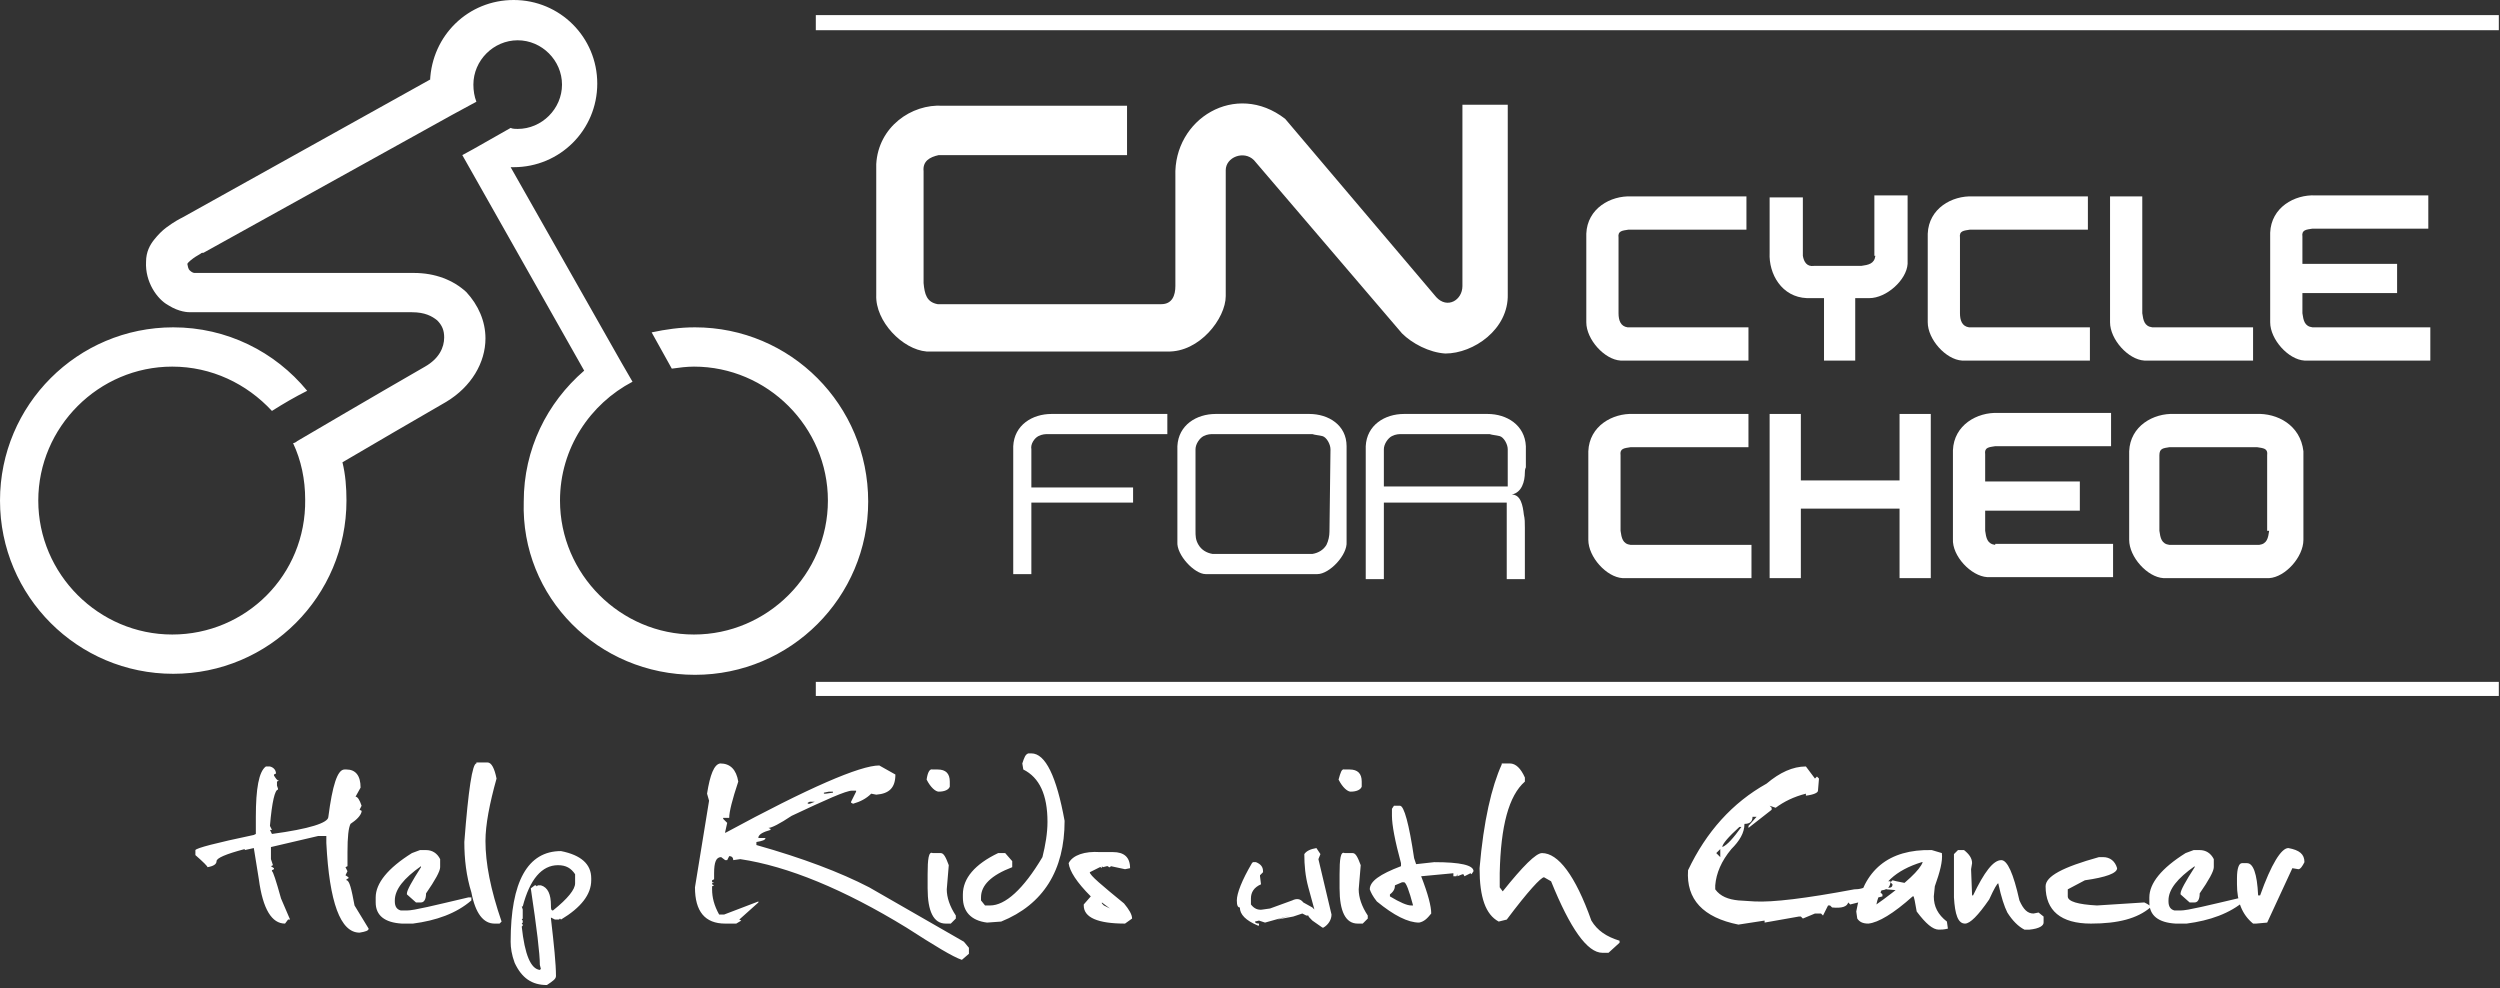 <?xml version="1.0" encoding="UTF-8"?>
<svg xmlns="http://www.w3.org/2000/svg" width="167" height="66" viewBox="0 0 167 66" fill="none">
  <rect x="0" y="0" width="167" height="66" fill="#333333" stroke="none"/>
  <path fill-rule="evenodd" clip-rule="evenodd" d="M83.763 10.697C83.09 10.025 81.879 10.496 81.879 11.37V19.78C81.879 21.261 80.13 23.548 77.977 23.481H61.897C60.282 23.346 58.466 21.462 58.533 19.713V10.967C58.668 8.477 60.888 6.93 62.974 7.064H75.286V10.361H62.704C62.099 10.496 61.628 10.765 61.695 11.438V18.906C61.763 19.646 61.897 20.184 62.637 20.319H77.573C78.313 20.319 78.515 19.713 78.515 19.108V11.774C78.381 7.939 82.552 5.382 85.849 7.939L95.941 19.848C96.681 20.655 97.69 20.049 97.69 19.108V6.997H100.718V19.646C100.785 22.001 98.43 23.615 96.546 23.615C95.47 23.548 94.326 22.942 93.653 22.27L83.763 10.697Z" fill="white"></path>
  <path d="M46.423 21.866C45.414 21.866 44.472 22.001 43.53 22.203L44.876 24.625C45.347 24.557 45.885 24.49 46.356 24.49C51.267 24.49 55.304 28.527 55.304 33.438C55.304 38.35 51.267 42.386 46.356 42.386C41.445 42.386 37.408 38.35 37.408 33.438C37.408 29.94 39.426 26.979 42.252 25.499L41.512 24.221L34.111 11.168H34.313C37.408 11.168 39.897 8.679 39.897 5.584C39.897 2.489 37.408 0 34.313 0C31.285 0 28.863 2.355 28.729 5.382V5.315L12.178 14.533C12.043 14.6 11.639 14.802 11.101 15.205C10.832 15.407 10.563 15.676 10.294 16.013C10.025 16.349 9.756 16.82 9.756 17.493C9.688 18.838 10.496 19.982 11.236 20.386C11.976 20.857 12.581 20.857 12.716 20.857H27.518C28.392 20.857 28.863 21.126 29.2 21.395C29.536 21.732 29.671 22.068 29.671 22.539C29.671 23.212 29.334 23.952 28.392 24.49C25.23 26.306 19.848 29.469 19.848 29.469C19.78 29.536 19.646 29.603 19.578 29.603C20.117 30.747 20.386 32.025 20.386 33.371C20.453 38.417 16.416 42.386 11.505 42.386C6.593 42.386 2.557 38.35 2.557 33.438C2.557 28.527 6.593 24.49 11.505 24.49C14.129 24.49 16.484 25.634 18.166 27.45C18.906 26.979 19.713 26.508 20.52 26.105C18.367 23.481 15.138 21.866 11.572 21.866C5.181 21.866 0 27.047 0 33.438C0 39.83 5.181 45.01 11.572 45.01C17.964 45.01 23.144 39.83 23.144 33.438C23.144 32.564 23.077 31.689 22.875 30.882C24.692 29.805 27.719 28.056 29.805 26.845C31.487 25.836 32.429 24.221 32.429 22.606C32.429 21.462 31.958 20.386 31.151 19.511C30.276 18.704 29.065 18.233 27.652 18.233H12.985C12.918 18.233 12.783 18.166 12.716 18.098C12.649 18.031 12.581 18.031 12.514 17.627C12.581 17.493 12.851 17.291 13.052 17.156C13.187 17.089 13.254 17.022 13.389 16.955C13.456 16.887 13.523 16.887 13.523 16.887H13.591L30.209 7.67L31.823 6.795C31.689 6.459 31.622 6.055 31.622 5.652C31.622 4.037 32.967 2.691 34.582 2.691C36.197 2.691 37.542 4.037 37.542 5.652C37.542 7.266 36.197 8.612 34.582 8.612C34.447 8.612 34.246 8.612 34.111 8.545L31.622 9.957L30.882 10.361L39.023 24.759C36.533 26.912 34.986 30.007 34.986 33.505C34.784 39.897 39.964 45.078 46.423 45.078C52.815 45.078 57.995 39.897 57.995 33.505C57.995 27.047 52.815 21.866 46.423 21.866Z" fill="white"></path>
  <path fill-rule="evenodd" clip-rule="evenodd" d="M108.118 20.924V15.878C108.051 15.407 108.387 15.407 108.791 15.34H116.662V13.12H108.992C107.58 13.052 106.032 13.927 105.965 15.609V21.53C105.965 22.673 107.176 24.019 108.252 24.086H116.797V21.866H108.723C108.252 21.799 108.118 21.395 108.118 20.924Z" fill="white"></path>
  <path fill-rule="evenodd" clip-rule="evenodd" d="M130.926 20.924V15.878C130.859 15.407 131.196 15.407 131.599 15.34H139.471V13.12H131.801C130.388 13.052 128.841 13.927 128.773 15.609V21.53C128.773 22.673 129.984 24.019 131.061 24.086H139.606V21.866H131.532C131.061 21.799 130.926 21.395 130.926 20.924Z" fill="white"></path>
  <path fill-rule="evenodd" clip-rule="evenodd" d="M125.275 17.089C125.208 17.627 124.804 17.695 124.333 17.762H121.171C120.7 17.829 120.498 17.493 120.431 17.089V13.187H118.211V16.887C118.143 18.3 119.018 19.848 120.7 19.915H121.844V24.086H123.929V19.915H124.871C126.015 19.915 127.361 18.704 127.428 17.627V13.052H125.208V17.089H125.275Z" fill="white"></path>
  <path fill-rule="evenodd" clip-rule="evenodd" d="M154.474 21.866C153.936 21.799 153.869 21.395 153.801 20.924V19.578H160.126V17.627H153.801V15.811C153.734 15.34 154.071 15.34 154.474 15.273H162.211V13.052H154.676C153.263 12.985 151.716 13.86 151.648 15.542V21.53C151.648 22.673 152.859 24.019 153.936 24.086H162.346V21.866H154.474Z" fill="white"></path>
  <path fill-rule="evenodd" clip-rule="evenodd" d="M143.104 20.924V13.12H140.951V21.53C140.951 22.673 142.162 24.019 143.239 24.086H150.505V21.866H143.777C143.239 21.799 143.171 21.395 143.104 20.924Z" fill="white"></path>
  <path d="M54.496 2.018V1.009H166.921V2.018H54.496Z" fill="white"></path>
  <path d="M54.496 46.49V45.549H166.921V46.49H54.496Z" fill="white"></path>
  <path d="M128.976 38.619H126.89V33.976H120.297V38.619H118.211V27.652H120.297V32.093H126.89V27.652H128.976V38.619Z" fill="white"></path>
  <path fill-rule="evenodd" clip-rule="evenodd" d="M116.999 36.399H108.925C108.387 36.331 108.32 35.928 108.253 35.457V30.411C108.185 29.94 108.522 29.94 108.925 29.872H116.797V27.652H109.127C107.714 27.585 106.167 28.459 106.1 30.142V36.062C106.1 37.206 107.311 38.552 108.387 38.619H116.999V36.399Z" fill="white"></path>
  <path fill-rule="evenodd" clip-rule="evenodd" d="M150.706 27.652H145.256C143.843 27.585 142.296 28.46 142.229 30.142V36.062C142.229 37.206 143.44 38.552 144.516 38.619H151.58C152.657 38.552 153.868 37.206 153.868 36.062V30.142C153.666 28.392 152.119 27.585 150.706 27.652ZM151.58 35.457C151.513 35.928 151.446 36.331 150.908 36.399H144.92C144.381 36.331 144.314 35.928 144.247 35.457V30.411C144.247 29.94 144.516 29.94 144.92 29.872H150.773C151.177 29.94 151.513 29.94 151.446 30.411V35.457H151.58Z" fill="white"></path>
  <path fill-rule="evenodd" clip-rule="evenodd" d="M133.281 36.399C132.743 36.331 132.676 35.928 132.609 35.457V34.111H138.933V32.16H132.609V30.343C132.541 29.872 132.878 29.872 133.281 29.805H141.019V27.585H133.483C132.07 27.518 130.523 28.392 130.456 30.074V35.995C130.388 37.139 131.667 38.484 132.743 38.552H141.153V36.331H133.281V36.399Z" fill="white"></path>
  <path d="M69.366 29.132C69.635 28.998 69.837 28.998 70.038 28.998H77.978V27.652H70.24C68.962 27.652 67.751 28.392 67.684 29.805V38.35H68.895V33.573H75.69V32.564H68.895V30.007C68.827 29.671 69.097 29.267 69.366 29.132Z" fill="white"></path>
  <path fill-rule="evenodd" clip-rule="evenodd" d="M87.463 27.652H81.206C79.927 27.652 78.716 28.392 78.649 29.805V36.197C78.582 37.071 79.793 38.35 80.533 38.35H88.001C88.808 38.35 90.019 37.071 89.952 36.197V29.805C89.952 28.392 88.741 27.652 87.463 27.652ZM88.808 35.524C88.808 35.793 88.741 36.129 88.607 36.398C88.405 36.735 88.068 36.937 87.665 37.004H81.004C80.6 36.937 80.264 36.735 80.062 36.398C79.86 36.062 79.86 35.793 79.86 35.457V30.007C79.86 29.671 80.129 29.267 80.398 29.132C80.668 28.998 80.869 28.998 81.071 28.998H87.665C87.867 29.065 88.068 29.065 88.338 29.132C88.607 29.2 88.876 29.671 88.876 30.007V30.074L88.808 35.524Z" fill="white"></path>
  <path fill-rule="evenodd" clip-rule="evenodd" d="M101.861 31.554C101.861 31.487 101.861 31.352 101.928 31.218V29.805C101.861 28.392 100.65 27.652 99.371 27.652H93.787C92.509 27.652 91.298 28.392 91.231 29.805V38.686H92.442V33.573H100.65V38.686H101.861V35.255C101.861 34.918 101.861 34.649 101.793 34.38C101.726 33.775 101.592 33.035 100.986 33.035C101.659 32.9 101.861 32.16 101.861 31.554ZM99.708 32.496H92.442V30.007C92.442 29.671 92.711 29.267 92.98 29.132C93.249 28.998 93.451 28.998 93.653 28.998H99.506C99.708 29.065 99.91 29.065 100.179 29.132C100.448 29.2 100.717 29.671 100.717 30.007V32.496H99.708Z" fill="white"></path>
  <path d="M150.977 59.812H150.843C150.775 58.332 150.506 57.659 150.102 57.659H149.766C149.564 57.659 149.43 57.995 149.43 58.668V59.072C149.43 60.216 149.766 61.09 150.506 61.696H150.708L151.448 61.629L153.13 57.995L153.534 58.063C153.668 58.063 153.803 57.861 153.937 57.592C153.937 57.054 153.601 56.785 152.861 56.65C152.39 56.65 151.717 57.726 150.977 59.812ZM145.998 56.986C144.384 57.995 143.576 59.005 143.576 59.947V60.283C143.576 61.158 144.182 61.629 145.326 61.696H146.066C147.613 61.494 148.959 61.023 149.968 60.148V59.947H149.766C147.479 60.485 146.133 60.821 145.662 60.821H145.258C144.989 60.754 144.855 60.552 144.855 60.216V60.148C144.855 59.408 145.46 58.668 146.604 57.861V57.928C145.998 58.87 145.662 59.476 145.662 59.678V59.745L146.267 60.283H146.604C146.806 60.283 146.94 60.081 146.94 59.678C147.546 58.803 147.882 58.197 147.882 57.928V57.39C147.68 56.986 147.344 56.785 146.94 56.785H146.537L145.998 56.986ZM136.646 59.206C136.646 60.821 137.656 61.696 139.674 61.696C141.491 61.696 142.769 61.359 143.644 60.619C143.644 60.485 143.509 60.418 143.24 60.283L140.078 60.485C138.799 60.418 138.127 60.216 138.127 59.879V59.408L139.27 58.803C140.683 58.601 141.423 58.332 141.423 57.995C141.289 57.525 140.952 57.255 140.481 57.255H140.212C137.79 57.928 136.646 58.534 136.646 59.206ZM130.524 57.054V59.947C130.591 61.09 130.793 61.696 131.264 61.696C131.6 61.696 132.139 61.158 132.879 60.081C133.215 59.341 133.417 59.005 133.484 59.005C133.686 59.947 133.888 60.552 134.09 60.956C134.426 61.494 134.83 61.898 135.234 62.1H135.57C136.243 62.032 136.512 61.831 136.512 61.629V61.225L136.175 60.956L135.839 61.023C135.435 61.023 135.166 60.754 134.897 60.148C134.493 58.332 134.09 57.457 133.686 57.457C133.148 57.457 132.542 58.265 131.802 59.812H131.735L131.668 58.063L131.735 57.659C131.735 57.323 131.533 57.054 131.197 56.785H130.793L130.524 57.054ZM128.371 57.592H128.438C128.236 58.13 127.362 58.937 125.814 60.081L125.343 60.418C125.612 59.072 126.622 58.13 128.371 57.592ZM123.998 60.889L124.065 61.359C124.2 61.561 124.401 61.696 124.805 61.696C125.478 61.629 126.487 61.023 127.765 59.879H127.833L127.9 60.148L128.035 60.889C128.64 61.696 129.111 62.1 129.515 62.1C129.649 62.1 129.851 62.1 130.12 62.032L130.053 61.561C129.447 61.09 129.178 60.552 129.178 59.879L129.246 59.206C129.582 58.265 129.784 57.525 129.717 56.986L129.044 56.785C126.151 56.717 124.469 58.13 123.998 60.889ZM126.42 58.803L126.285 58.937L126.42 59.072C126.42 59.274 126.285 59.341 126.016 59.274V59.408L126.823 59.476C127.025 59.476 127.093 59.341 127.093 59.139H127.362V59.005L126.689 58.87L126.42 58.803ZM127.362 58.87L128.976 58.736V58.467L128.304 58.399L127.362 58.87ZM114.915 56.717V57.255L114.646 56.986L114.915 56.717ZM116.193 55.237H116.328C115.79 55.977 115.386 56.448 115.049 56.583C115.049 56.381 115.453 55.91 116.193 55.237ZM118.01 52.344C115.722 53.622 113.973 55.573 112.762 58.13C112.627 60.081 113.771 61.292 116.126 61.763L117.875 61.494V61.629L120.163 61.225H120.297L120.432 61.359L121.239 61.023H121.643L121.777 61.158L122.114 60.485H122.248L122.383 60.619C123.056 60.687 123.392 60.552 123.459 60.283L123.594 60.418L125.747 59.879V59.745L125.612 59.61V59.476C126.016 59.476 126.285 59.274 126.285 58.87H126.016C125.814 58.87 125.747 59.005 125.747 59.274L124.94 59.072C124.536 59.341 124.2 59.408 123.863 59.408C120.634 60.014 118.413 60.283 117.202 60.216L116.126 60.148C115.453 60.081 114.915 59.879 114.578 59.408V59.139C114.646 58.332 114.982 57.525 115.655 56.717C116.193 56.179 116.53 55.641 116.53 55.035C116.866 55.035 117.068 54.901 117.068 54.564H117.337L116.799 55.17V55.304L118.346 54.093V53.959L118.212 53.824L118.615 53.959C119.154 53.555 119.826 53.219 120.634 53.017V53.151C121.172 53.084 121.441 52.95 121.441 52.815L121.508 52.008L121.374 51.873L121.239 52.008L120.634 51.2C119.759 51.2 118.884 51.604 118.01 52.344ZM100.315 51.066C99.642 52.546 99.104 54.833 98.835 57.995C98.835 59.947 99.239 61.09 100.113 61.561L100.652 61.427C102.064 59.543 102.939 58.601 103.141 58.601L103.612 58.87C104.89 62.032 106.034 63.647 107.043 63.647H107.447L108.187 62.974V62.84C107.312 62.571 106.707 62.167 106.303 61.494C105.227 58.467 104.083 56.986 103.006 56.986C102.603 56.986 101.728 57.861 100.382 59.543L100.181 59.274V58.332C100.248 55.17 100.786 53.151 101.863 52.209V51.94C101.593 51.335 101.257 50.998 100.853 50.998H100.315V51.066ZM93.183 59.139L93.654 58.937H93.789C93.924 58.937 94.125 59.476 94.394 60.485H94.26C93.991 60.485 93.52 60.283 92.847 59.879V59.745C93.116 59.543 93.183 59.341 93.183 59.139ZM92.982 54.026V54.497C92.982 55.102 93.183 56.179 93.587 57.659V57.861C92.174 58.399 91.501 58.87 91.501 59.408C91.569 59.61 91.703 59.879 91.972 60.216C93.116 61.158 94.058 61.629 94.798 61.629C95.135 61.561 95.336 61.359 95.606 61.023C95.606 60.552 95.404 59.745 94.933 58.534L97.086 58.332V58.534H97.287L97.355 58.399V58.534L97.691 58.399H97.758L97.826 58.534L98.229 58.332L98.297 58.399L98.431 58.197C98.431 57.794 97.557 57.592 95.807 57.592L94.596 57.726L94.462 57.323C94.125 55.035 93.789 53.824 93.52 53.824H93.116L92.982 54.026ZM89.483 58.399V59.341C89.483 60.889 89.887 61.696 90.694 61.696H91.03L91.367 61.359V61.158C90.963 60.552 90.761 59.947 90.761 59.408L90.896 57.794C90.694 57.255 90.559 56.986 90.358 56.986H89.819C89.55 56.852 89.483 57.39 89.483 58.399ZM89.416 52.075C89.685 52.613 90.021 52.882 90.223 52.882C90.627 52.882 90.896 52.748 90.963 52.546V52.209C90.963 51.671 90.694 51.402 90.156 51.402H89.819C89.618 51.335 89.55 51.604 89.416 52.075ZM87.128 57.054C87.128 57.794 87.195 58.534 87.397 59.274L87.801 60.754L87.666 60.619L87.061 60.283C86.859 60.014 86.59 60.014 86.321 60.148L84.841 60.687L84.37 60.754C84.033 60.821 83.764 60.687 83.562 60.418V60.014C83.562 59.61 83.764 59.274 84.235 59.072L84.168 58.534V58.467L84.37 58.265V58.197C84.37 57.928 84.235 57.726 83.899 57.592H83.697L83.63 57.659C82.957 58.803 82.62 59.678 82.62 60.148C82.62 60.485 82.688 60.619 82.822 60.619C82.822 61.09 83.226 61.494 84.033 61.831H84.101V61.696C83.899 61.696 83.832 61.629 83.832 61.561L84.101 61.494L84.504 61.629L86.186 61.158L85.312 61.427L86.388 61.225L86.994 61.023L87.128 61.09L87.263 61.158H87.397C87.397 61.225 87.465 61.292 87.666 61.494L88.339 61.965H88.406C88.743 61.763 88.945 61.427 88.945 61.09L88.07 57.39L88.205 57.054L87.936 56.65C87.532 56.717 87.263 56.852 87.128 57.054ZM73.605 60.283L74.143 60.687L73.874 60.552L73.739 60.485L73.605 60.35V60.283ZM71.385 57.659C71.452 58.197 71.923 58.937 72.865 59.879L72.394 60.418V60.485C72.394 61.292 73.336 61.696 75.152 61.696L75.623 61.359C75.623 61.09 75.421 60.754 75.085 60.35C73.605 59.139 72.797 58.467 72.797 58.265L73.47 57.928H73.538L73.605 57.995V57.861L73.672 57.928L73.941 57.861H74.009L74.076 57.928H74.143L74.21 57.861L75.152 58.063L75.489 57.995C75.489 57.255 75.085 56.919 74.345 56.919H73.47C72.461 56.852 71.654 57.121 71.385 57.659ZM68.29 50.998L68.357 51.402C69.433 51.94 69.972 53.084 69.972 54.901C69.972 55.641 69.837 56.448 69.635 57.255C68.357 59.408 67.146 60.485 66.137 60.485H65.8L65.531 60.148V59.947C65.531 59.139 66.204 58.467 67.617 57.928V57.525L67.146 56.986H66.675C65.128 57.726 64.32 58.668 64.32 59.745V59.947C64.32 60.889 64.859 61.494 65.935 61.629L66.877 61.561C69.703 60.418 71.115 58.13 71.115 54.833C70.577 51.873 69.837 50.326 68.895 50.326H68.693C68.492 50.393 68.424 50.595 68.29 50.998ZM61.965 58.399V59.341C61.965 60.889 62.369 61.696 63.176 61.696H63.513L63.849 61.359V61.158C63.446 60.552 63.244 59.947 63.244 59.408L63.378 57.794C63.176 57.255 63.042 56.986 62.84 56.986H62.302C62.033 56.852 61.965 57.39 61.965 58.399ZM61.898 52.075C62.167 52.613 62.504 52.882 62.706 52.882C63.109 52.882 63.378 52.748 63.446 52.546V52.209C63.446 51.671 63.176 51.402 62.638 51.402H62.302C62.1 51.335 61.965 51.604 61.898 52.075ZM54.43 53.555L54.094 53.69H53.959V53.622L54.094 53.555H54.43ZM55.372 52.882H55.641V52.95L55.17 53.017H55.036V52.95L55.372 52.882ZM47.231 53.017L47.366 53.488L46.424 59.274C46.424 60.889 47.096 61.696 48.442 61.696H49.182L49.519 61.494L49.384 61.427L50.662 60.283V60.216L48.375 61.09H48.038C47.702 60.485 47.568 59.947 47.568 59.408V59.206L47.702 59.139L47.568 59.072V59.005L47.702 58.937H47.568V58.803L47.702 58.736V58.332C47.702 57.592 47.837 57.255 48.173 57.255L48.442 57.457H48.577L48.711 57.188C48.846 57.188 48.98 57.255 48.98 57.457L49.451 57.39C52.614 57.861 56.381 59.408 60.553 61.965C62.436 63.176 63.647 63.916 64.253 64.118L64.724 63.714V63.311L64.388 62.907L58.063 59.274C56.112 58.265 53.623 57.323 50.528 56.448V56.246C50.931 56.179 51.133 56.112 51.133 55.977H50.662V55.91C50.73 55.708 50.999 55.573 51.47 55.439V55.372L51.335 55.304C51.537 55.304 52.075 55.035 52.883 54.497C55.17 53.42 56.516 52.815 56.919 52.815H57.188V52.882L56.852 53.555V53.622L56.987 53.69C57.458 53.555 57.861 53.353 58.198 53.017L58.534 53.084C59.409 53.017 59.812 52.613 59.812 51.738L58.736 51.133C57.458 51.133 54.026 52.613 48.442 55.641V55.573L48.577 54.968L48.307 54.699V54.632H48.711C48.711 54.228 48.913 53.42 49.317 52.209C49.182 51.402 48.779 50.998 48.106 50.998C47.702 51.066 47.433 51.738 47.231 53.017ZM34.919 60.552C35.39 58.736 36.197 57.794 37.274 57.794C37.812 57.794 38.148 57.995 38.417 58.399V59.005C38.417 59.408 37.946 60.014 36.937 60.821C36.803 60.821 36.803 60.687 36.803 60.485C36.803 59.745 36.601 59.274 36.13 59.139H35.928L35.861 59.206L35.793 59.139H35.726L35.457 59.341C35.861 62.032 36.062 63.714 36.062 64.454L36.13 64.724L36.062 64.791C35.457 64.724 35.053 63.782 34.852 61.898L34.919 61.831V61.763L34.852 61.696L34.919 61.629V61.494L34.852 61.427L34.919 61.359V60.754L34.852 60.552H34.919ZM34.111 62.907C34.111 63.311 34.179 63.782 34.38 64.32C34.852 65.329 35.524 65.8 36.533 65.8C36.937 65.531 37.139 65.396 37.139 65.195C37.139 64.387 37.005 63.109 36.803 61.359V61.292L37.072 61.427H37.341L37.408 61.359L37.475 61.427C38.821 60.619 39.494 59.745 39.494 58.803V58.668C39.494 57.726 38.821 57.121 37.475 56.852C35.255 56.852 34.111 58.87 34.111 62.907ZM31.824 50.998C31.555 50.998 31.286 52.748 31.017 56.246C31.017 57.39 31.151 58.534 31.488 59.61C31.757 61.023 32.295 61.696 33.035 61.696H33.371L33.506 61.561C32.766 59.408 32.429 57.659 32.429 56.179C32.429 55.102 32.699 53.69 33.169 52.008C33.035 51.335 32.833 50.931 32.564 50.931H31.824V50.998ZM27.518 56.986C25.903 57.995 25.096 59.005 25.096 59.947V60.283C25.096 61.158 25.701 61.629 26.845 61.696H27.585C29.133 61.494 30.478 61.023 31.488 60.148V59.947H31.286C28.998 60.485 27.652 60.821 27.182 60.821H26.778C26.509 60.754 26.374 60.552 26.374 60.216V60.148C26.374 59.408 26.98 58.668 28.123 57.861V57.928C27.518 58.87 27.182 59.476 27.182 59.678V59.745L27.787 60.283H28.123C28.325 60.283 28.46 60.081 28.46 59.678C29.065 58.803 29.402 58.197 29.402 57.928V57.39C29.2 56.986 28.864 56.785 28.46 56.785H28.056L27.518 56.986ZM17.09 54.564V55.708L16.955 55.775C14.398 56.313 13.12 56.65 13.053 56.785V57.121C13.591 57.592 13.86 57.861 13.86 57.928C14.264 57.861 14.466 57.726 14.466 57.525C14.466 57.323 15.071 57.054 16.349 56.717V56.785L16.955 56.65L17.291 58.736C17.561 60.754 18.166 61.696 19.041 61.696L19.242 61.427H19.377L18.771 60.014C18.435 58.803 18.233 58.197 18.166 58.197V58.13L18.301 58.063V57.995L18.099 57.861L18.233 57.794L18.099 57.39V56.583L21.261 55.843H21.799V56.313C22.001 60.283 22.741 62.301 24.019 62.301C24.423 62.234 24.625 62.167 24.625 62.032L23.683 60.485C23.481 59.408 23.347 58.803 23.145 58.803V58.736L23.279 58.668V58.601L23.078 58.467L23.212 58.197L23.078 57.928L23.212 57.861V56.919C23.212 55.91 23.279 55.304 23.414 55.035C23.818 54.766 24.087 54.497 24.154 54.228V54.16L24.019 54.093L24.154 53.824C24.019 53.42 23.885 53.219 23.75 53.219L24.087 52.613C24.087 51.806 23.75 51.402 23.145 51.402H23.01C22.539 51.402 22.203 52.478 21.934 54.564C21.934 54.968 20.655 55.372 18.166 55.708L18.032 55.439H18.166L18.032 55.17C18.166 53.555 18.368 52.748 18.57 52.748V52.68L18.502 52.478V52.209L18.637 52.142C18.502 52.142 18.435 52.008 18.301 51.806V51.738L18.435 51.671C18.435 51.469 18.301 51.267 18.032 51.2H17.762C17.291 51.537 17.09 52.68 17.09 54.564Z" fill="white"></path>
</svg>
